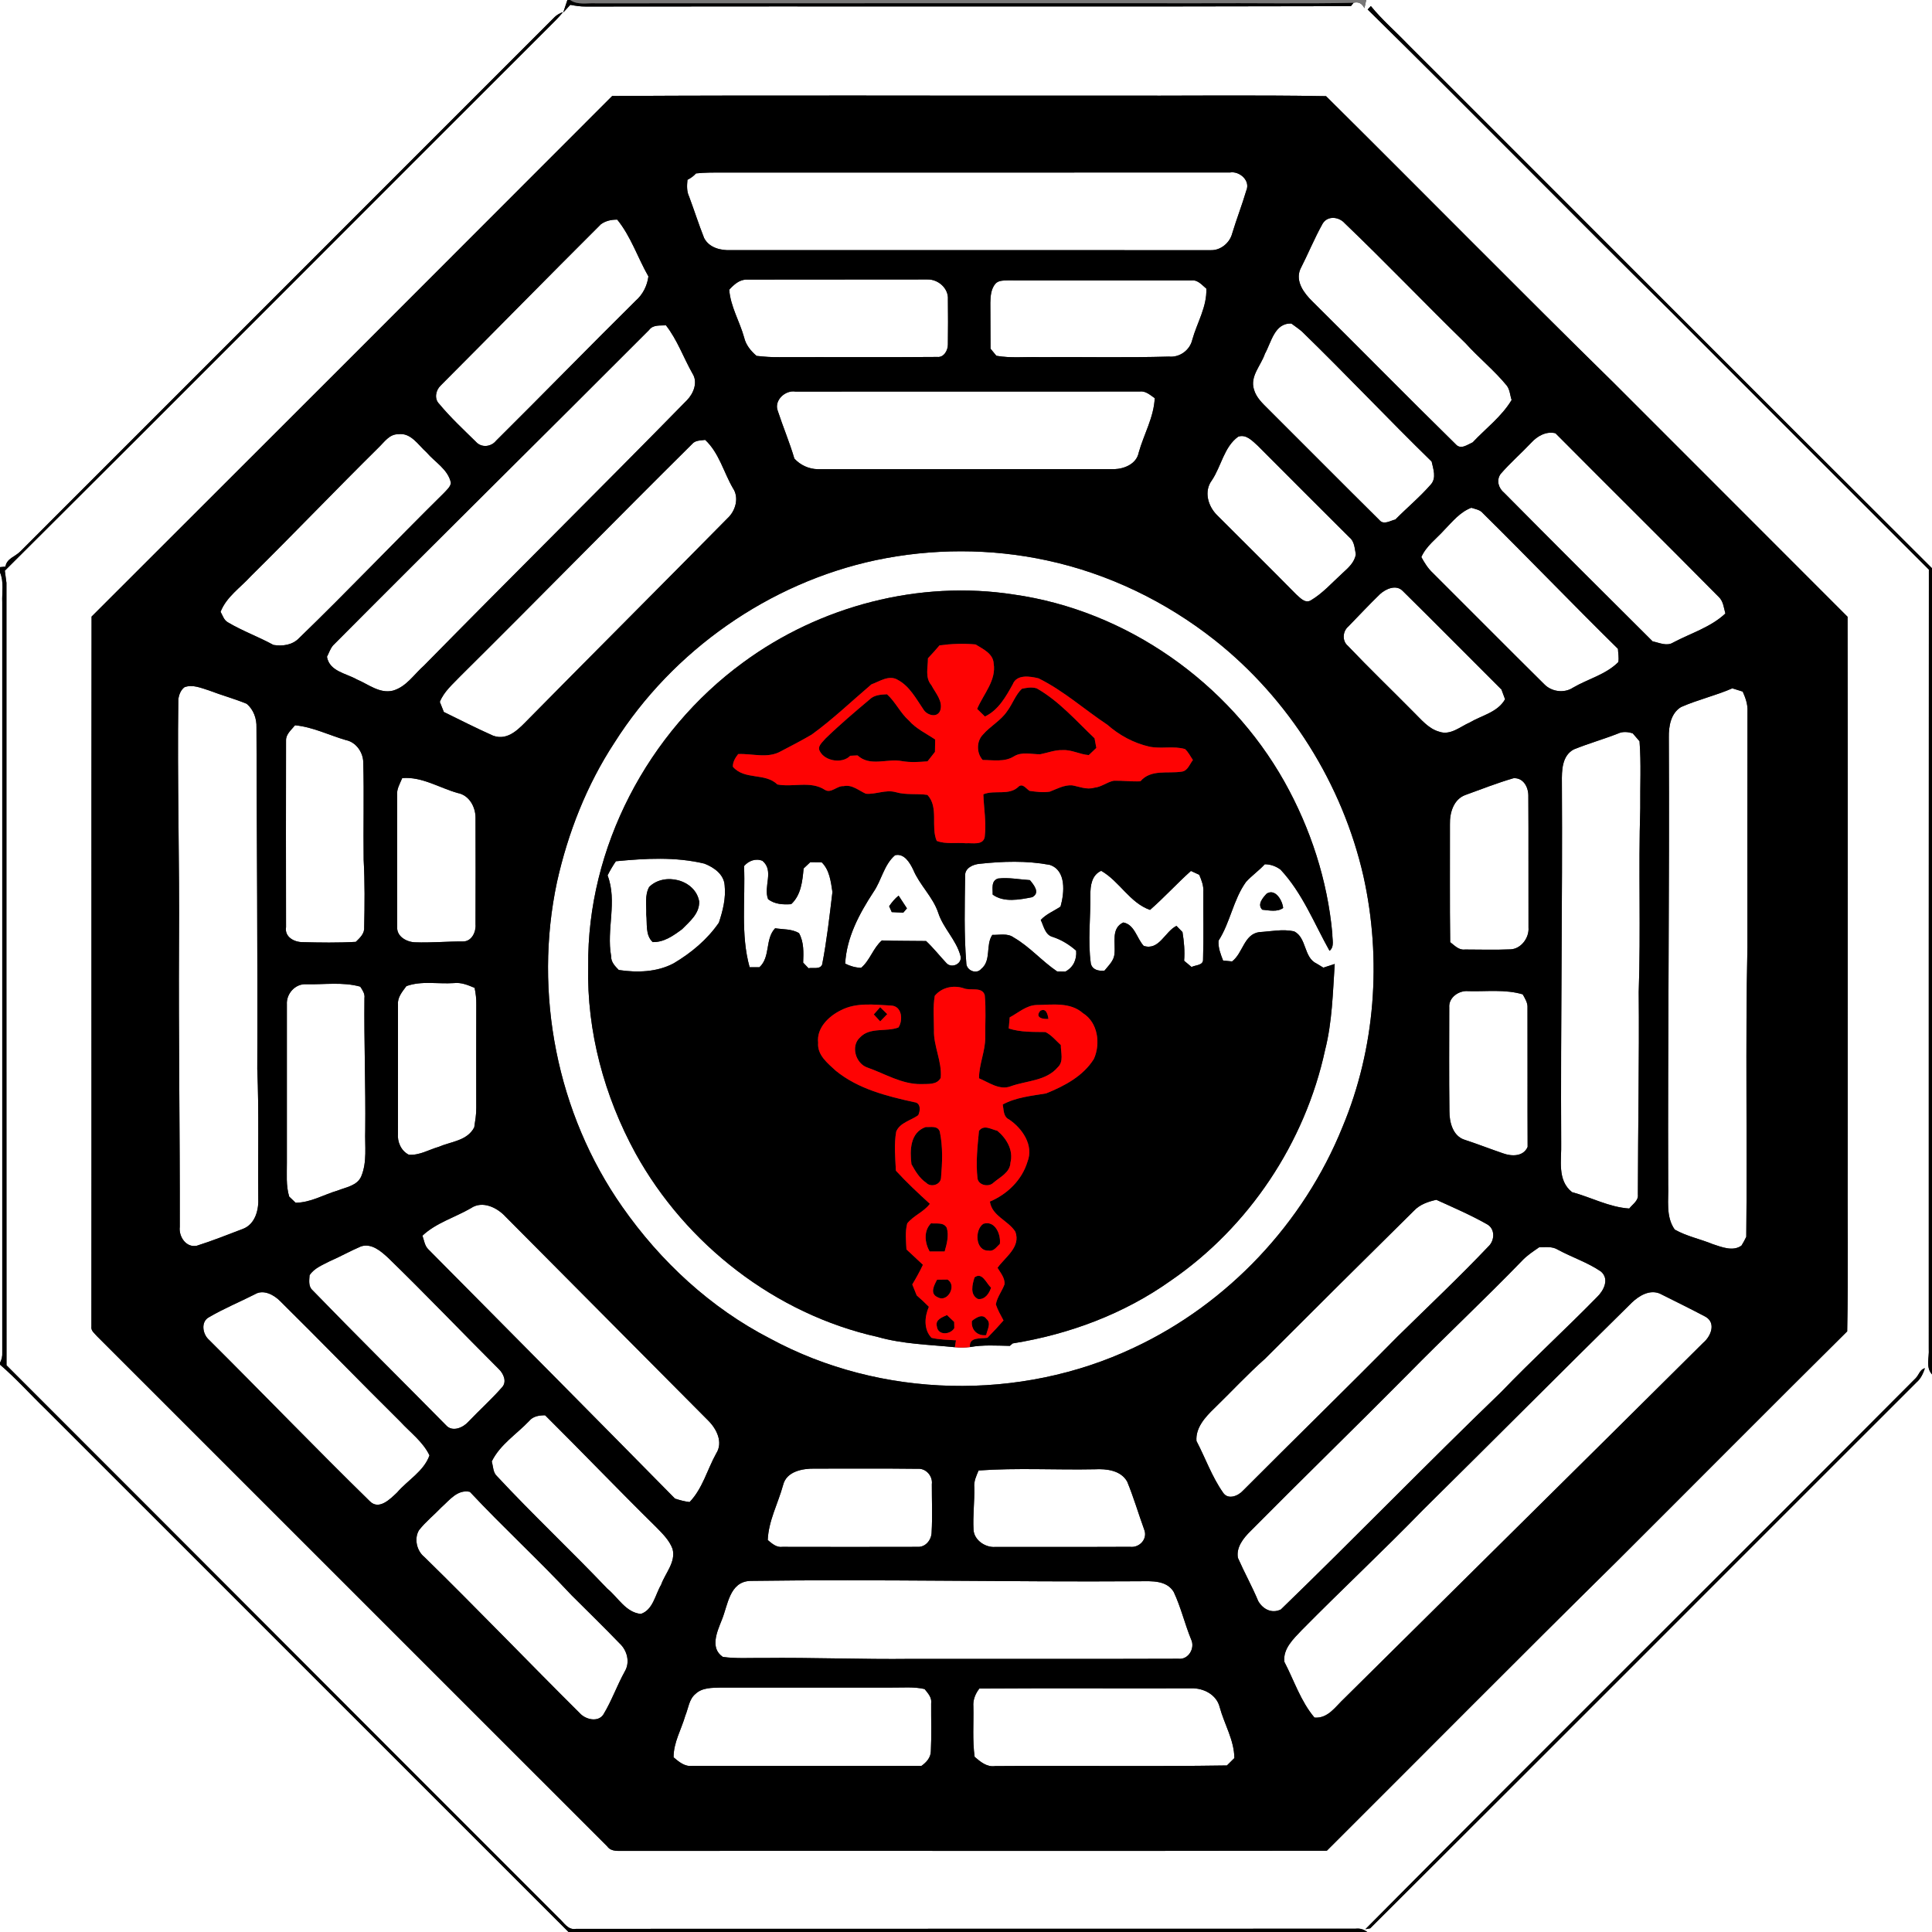 <?xml version="1.0" encoding="UTF-8" ?>
<!DOCTYPE svg PUBLIC "-//W3C//DTD SVG 1.1//EN" "http://www.w3.org/Graphics/SVG/1.1/DTD/svg11.dtd">
<svg width="600pt" height="600pt" viewBox="0 0 600 600" version="1.1" xmlns="http://www.w3.org/2000/svg">
<rect x="0" y="0" width="600" height="600" fill="#333333" stroke="none"/>
<g id="#ffffffff">
<path fill="#ffffff" opacity="1.00" d=" M 0.00 0.00 L 176.21 0.00 C 175.78 1.29 175.35 2.58 174.92 3.88 C 175.47 3.28 176.57 2.09 177.11 1.50 C 178.71 1.80 180.33 2.05 181.97 2.03 C 261.15 1.91 340.35 2.13 419.53 1.91 L 420.38 0.86 C 421.85 0.47 422.97 1.02 423.74 2.54 C 423.88 1.90 424.16 0.63 424.29 0.00 L 600.00 0.00 L 600.00 176.47 C 545.65 122.32 491.50 67.96 437.21 13.74 C 433.41 9.76 429.20 6.16 425.73 1.88 C 425.39 2.23 425.06 2.59 424.74 2.95 C 456.40 34.06 487.47 65.77 519.07 96.94 C 545.70 123.61 572.36 150.26 599.03 176.90 C 598.97 257.60 599.01 338.29 599.00 418.98 C 599.18 421.63 597.99 424.61 600.00 426.83 L 600.00 600.00 L 424.61 600.00 C 423.55 599.17 422.36 598.82 421.02 598.97 C 340.32 599.04 259.62 598.96 178.91 599.02 C 176.38 599.52 175.08 596.97 173.45 595.56 C 116.25 538.43 59.21 481.14 2.02 424.00 C 1.97 343.00 2.01 262.01 2.00 181.01 C 1.88 180.07 1.62 178.18 1.50 177.24 C 57.94 121.08 114.10 64.63 170.48 8.40 C 171.99 6.91 173.51 5.41 174.85 3.76 C 173.88 4.07 173.03 4.58 172.28 5.26 C 116.96 60.60 61.61 115.92 6.30 171.27 C 4.72 172.87 2.09 173.43 1.69 175.97 C 1.27 176.01 0.42 176.09 0.00 176.13 L 0.00 0.00 M 28.44 191.49 C 28.35 264.99 28.45 338.49 28.39 411.99 C 28.20 413.29 29.37 414.08 30.11 414.96 C 82.96 467.77 135.78 520.61 188.61 573.44 C 189.88 575.19 192.17 574.74 194.03 574.82 C 266.70 574.75 339.38 574.89 412.06 574.76 C 442.07 544.84 471.88 514.72 502.06 484.98 C 525.94 461.16 549.70 437.21 573.66 413.47 C 574.05 394.97 573.72 376.46 573.83 357.96 C 573.80 302.49 573.90 247.02 573.78 191.55 C 549.61 167.32 525.38 143.16 501.20 118.93 C 471.18 89.47 441.68 59.47 411.81 29.86 C 388.91 29.45 365.94 29.80 343.02 29.69 C 292.05 29.77 241.08 29.52 190.12 29.81 C 136.27 83.74 82.38 137.64 28.44 191.49 M 594.97 427.97 C 538.07 485.11 480.81 541.91 424.02 599.14 L 425.53 598.86 C 482.18 542.42 538.63 485.78 595.22 429.27 C 596.55 428.13 597.25 426.53 597.81 424.91 C 596.25 425.27 595.95 426.96 594.97 427.97 Z" />
<path fill="#ffffff" opacity="1.00" d=" M 216.16 53.85 C 218.77 53.57 221.41 53.58 224.04 53.59 C 276.68 53.57 329.32 53.60 381.97 53.57 C 384.91 53.05 388.39 56.06 387.06 59.15 C 385.73 63.65 384.02 68.03 382.66 72.52 C 381.92 75.41 379.08 77.79 376.06 77.69 C 326.38 77.68 276.69 77.69 227.01 77.68 C 223.85 77.83 220.23 76.96 218.67 73.92 C 216.99 69.68 215.61 65.34 214.02 61.07 C 213.22 59.42 213.33 57.60 213.50 55.84 C 214.51 55.34 215.40 54.68 216.16 53.85 Z" />
<path fill="#ffffff" opacity="1.00" d=" M 410.76 69.45 C 412.29 66.90 415.81 67.29 417.60 69.32 C 430.34 81.52 442.52 94.29 455.15 106.60 C 459.25 111.15 464.07 115.02 467.96 119.77 C 468.91 121.04 468.95 122.74 469.45 124.21 C 466.37 129.37 461.43 133.04 457.36 137.37 C 455.67 138.12 453.63 139.77 452.05 137.93 C 437.10 123.26 422.41 108.30 407.52 93.55 C 404.96 91.03 402.25 87.42 403.80 83.64 C 406.20 78.95 408.19 74.05 410.76 69.45 Z" />
<path fill="#ffffff" opacity="1.00" d=" M 186.61 69.65 C 188.08 68.57 189.89 68.18 191.69 68.21 C 195.94 73.44 198.05 80.03 201.37 85.85 C 200.98 88.78 199.64 91.45 197.41 93.40 C 182.87 107.79 168.60 122.45 154.07 136.86 C 152.51 138.81 149.50 139.13 147.79 137.19 C 143.90 133.37 139.88 129.63 136.40 125.43 C 134.80 123.85 135.31 121.23 136.81 119.77 C 153.45 103.10 169.93 86.27 186.61 69.65 Z" />
<path fill="#ffffff" opacity="1.00" d=" M 226.47 89.97 C 227.92 88.39 229.67 86.76 231.98 86.83 C 250.65 86.77 269.33 86.85 288.01 86.79 C 291.31 86.68 294.61 89.52 294.38 92.97 C 294.42 97.65 294.45 102.34 294.37 107.03 C 294.38 108.79 293.14 111.06 291.09 110.85 C 274.72 110.99 258.35 110.86 241.97 110.92 C 239.62 110.96 237.28 110.78 234.95 110.52 C 233.16 108.98 231.63 107.13 231.09 104.77 C 229.70 99.79 226.86 95.19 226.47 89.97 Z" />
<path fill="#ffffff" opacity="1.00" d=" M 309.13 88.12 C 310.10 87.03 311.65 87.14 312.97 87.08 C 332.01 87.10 351.04 87.09 370.08 87.09 C 372.03 86.87 373.29 88.54 374.64 89.64 C 374.86 95.30 371.74 100.23 370.27 105.52 C 369.52 108.76 366.35 111.07 363.03 110.74 C 349.68 111.12 336.32 110.81 322.97 110.91 C 318.46 110.76 313.90 111.29 309.43 110.49 C 308.83 109.75 308.23 109.02 307.62 108.29 C 307.59 103.52 307.59 98.75 307.56 93.98 C 307.61 91.96 307.76 89.73 309.13 88.12 Z" />
<path fill="#ffffff" opacity="1.00" d=" M 201.57 102.49 C 202.80 100.79 204.98 101.15 206.82 101.04 C 210.34 105.55 212.24 111.01 215.03 115.96 C 216.82 118.68 215.39 122.21 213.31 124.32 C 186.26 151.93 158.78 179.11 131.69 206.68 C 128.58 209.41 126.20 213.31 122.00 214.49 C 117.88 215.48 114.38 212.49 110.80 210.99 C 107.44 209.08 102.33 208.51 101.54 203.97 C 102.16 202.79 102.56 201.46 103.44 200.43 C 136.02 167.66 168.93 135.21 201.57 102.49 Z" />
<path fill="#ffffff" opacity="1.00" d=" M 392.83 109.87 C 394.82 106.31 395.83 100.22 401.06 100.49 C 402.14 101.29 403.26 102.05 404.30 102.93 C 417.95 116.19 430.99 130.06 444.61 143.34 C 445.11 145.64 446.16 148.41 444.38 150.44 C 440.98 154.34 436.98 157.66 433.34 161.34 C 431.72 161.70 429.70 163.16 428.35 161.47 C 416.82 150.06 405.40 138.53 393.91 127.08 C 392.12 125.29 390.11 123.46 389.42 120.92 C 388.15 116.82 391.61 113.52 392.83 109.87 Z" />
<path fill="#ffffff" opacity="1.00" d=" M 241.52 127.52 C 240.34 124.34 243.90 121.04 247.07 121.62 C 282.70 121.56 318.34 121.65 353.98 121.58 C 355.81 121.36 357.21 122.69 358.61 123.65 C 358.34 129.62 355.21 134.90 353.63 140.57 C 352.96 144.03 349.26 145.59 346.08 145.70 C 315.39 145.71 284.68 145.69 253.99 145.71 C 251.22 145.67 248.57 144.46 246.70 142.42 C 245.22 137.37 243.15 132.52 241.52 127.52 Z" />
<path fill="#ffffff" opacity="1.00" d=" M 123.68 134.85 C 127.62 134.28 129.89 138.22 132.46 140.48 C 135.07 143.55 139.18 145.77 140.04 149.99 C 139.82 151.29 138.72 152.15 137.90 153.07 C 122.80 167.97 108.19 183.36 92.95 198.11 C 90.86 200.33 87.80 200.75 84.91 200.29 C 80.27 197.74 75.25 195.95 70.70 193.23 C 69.51 192.52 69.14 191.11 68.50 190.00 C 70.33 185.34 74.66 182.51 77.91 178.93 C 91.26 165.74 104.23 152.18 117.58 138.98 C 119.36 137.28 120.91 134.81 123.68 134.85 Z" />
<path fill="#ffffff" opacity="1.00" d=" M 384.54 135.61 C 387.00 134.76 388.95 136.94 390.60 138.42 C 400.08 147.93 409.57 157.43 419.09 166.91 C 420.67 168.16 420.69 170.30 421.06 172.12 C 420.70 174.61 418.76 176.32 417.01 177.92 C 413.74 180.88 410.79 184.29 406.95 186.53 C 405.15 187.40 403.71 185.58 402.50 184.55 C 394.39 176.31 386.15 168.18 377.97 159.99 C 375.14 157.19 373.80 152.56 376.37 149.15 C 379.28 144.79 380.15 138.76 384.54 135.61 Z" />
<path fill="#ffffff" opacity="1.00" d=" M 475.55 137.48 C 477.42 135.43 480.19 133.84 483.06 134.55 C 499.91 151.52 516.92 168.32 533.73 185.34 C 535.19 186.66 535.34 188.73 535.83 190.53 C 531.27 194.81 525.10 196.64 519.66 199.52 C 517.64 200.80 515.32 199.60 513.24 199.18 C 497.84 183.85 482.44 168.51 467.15 153.06 C 465.38 151.62 464.64 149.21 466.00 147.23 C 468.97 143.79 472.43 140.79 475.55 137.48 Z" />
<path fill="#ffffff" opacity="1.00" d=" M 214.92 137.92 C 215.91 136.69 217.58 136.82 219.00 136.61 C 223.31 140.63 224.72 146.61 227.60 151.58 C 229.62 154.54 228.44 158.65 225.95 160.94 C 205.47 181.71 184.83 202.32 164.35 223.09 C 161.39 226.07 157.92 230.19 153.16 228.48 C 147.98 226.18 142.92 223.60 137.84 221.11 C 137.42 220.06 137.01 219.02 136.59 217.98 C 137.90 214.72 140.64 212.45 143.00 209.96 C 167.10 186.08 190.82 161.81 214.92 137.92 Z" />
<path fill="#ffffff" opacity="1.00" d=" M 448.57 164.55 C 451.09 161.96 453.44 159.01 456.93 157.69 C 458.17 158.11 459.63 158.28 460.52 159.38 C 474.62 173.30 488.34 187.60 502.47 201.50 C 502.52 202.87 502.83 204.26 502.58 205.62 C 498.71 209.51 493.15 210.84 488.51 213.56 C 485.78 215.37 481.84 214.84 479.59 212.50 C 468.01 201.04 456.55 189.47 445.01 177.97 C 443.49 176.57 442.39 174.80 441.41 173.00 C 442.94 169.53 446.11 167.30 448.57 164.55 Z" />
<path fill="#ffffff" opacity="1.00" d=" M 271.97 173.97 C 289.40 170.29 307.67 170.27 325.08 174.03 C 344.11 178.11 362.02 186.77 377.27 198.81 C 400.35 217.09 416.89 243.44 423.43 272.13 C 429.17 297.96 427.14 325.58 416.91 350.03 C 404.86 379.86 381.30 404.89 352.14 418.54 C 316.82 435.25 273.60 434.34 239.19 415.72 C 220.74 406.23 205.11 391.75 193.26 374.79 C 172.97 345.87 165.63 308.44 172.98 273.92 C 176.39 258.63 182.20 243.80 190.81 230.66 C 208.95 202.02 238.79 181.06 271.97 173.97 M 230.78 205.74 C 201.19 227.36 182.31 263.26 182.67 300.06 C 182.20 320.29 187.68 340.47 197.36 358.16 C 213.03 386.51 240.86 408.12 272.58 415.20 C 280.38 417.42 288.52 417.59 296.54 418.39 C 298.10 418.56 299.67 418.54 301.23 418.35 C 305.32 417.60 309.48 417.90 313.61 417.97 L 314.50 417.21 C 332.01 414.40 349.08 408.04 363.58 397.72 C 387.87 381.06 405.31 354.85 411.52 326.07 C 413.74 317.33 413.91 308.30 414.51 299.37 C 413.63 299.66 411.86 300.22 410.98 300.51 C 410.47 300.20 409.44 299.58 408.93 299.27 C 404.80 297.37 405.89 291.27 401.91 289.24 C 398.33 288.45 394.63 289.28 391.03 289.48 C 386.30 290.18 386.02 296.01 382.63 298.58 C 381.69 298.48 380.76 298.39 379.84 298.30 C 379.08 296.31 378.25 294.29 378.44 292.12 C 382.08 286.45 382.99 279.44 386.94 273.92 C 388.73 271.93 390.97 270.40 392.78 268.41 C 394.54 268.39 396.27 269.02 397.68 270.07 C 404.47 277.33 408.11 286.74 412.90 295.29 C 414.52 293.97 413.70 291.72 413.77 289.96 C 412.27 273.40 407.01 257.26 398.90 242.78 C 381.63 212.02 349.91 189.60 314.87 184.64 C 285.51 180.07 254.64 188.17 230.78 205.74 M 393.39 277.51 C 392.20 278.78 390.34 280.89 392.01 282.52 C 394.12 282.72 396.63 283.32 398.49 281.99 C 398.30 279.75 396.13 275.84 393.39 277.51 Z" />
<path fill="#ffffff" opacity="1.00" d=" M 0.00 177.77 C 1.28 180.70 0.57 183.96 0.70 187.05 C 0.69 264.70 0.68 342.36 0.70 420.01 C 0.77 421.15 0.54 422.22 0.00 423.22 L 0.00 177.77 Z" />
<path fill="#ffffff" opacity="1.00" d=" M 428.57 184.51 C 430.38 182.86 433.59 181.43 435.62 183.52 C 445.92 193.66 456.06 203.96 466.30 214.15 C 466.66 215.15 467.03 216.16 467.41 217.16 C 465.10 221.23 460.22 222.14 456.47 224.36 C 453.46 225.67 450.44 228.48 446.94 227.23 C 443.56 226.28 441.31 223.37 438.90 221.03 C 432.13 214.18 425.19 207.51 418.56 200.54 C 416.77 199.04 416.97 196.08 418.68 194.62 C 421.97 191.24 425.19 187.79 428.57 184.51 Z" />
<path fill="#ffffff" opacity="1.00" d=" M 57.29 213.42 C 59.79 212.45 62.50 213.68 64.91 214.42 C 68.77 215.91 72.79 216.99 76.62 218.57 C 78.75 220.38 79.75 223.18 79.65 225.94 C 79.74 261.29 80.04 296.63 79.90 331.98 C 80.45 345.32 80.08 358.67 80.21 372.01 C 80.40 375.69 79.29 380.13 75.50 381.62 C 70.74 383.42 65.99 385.34 61.13 386.87 C 57.79 387.58 55.45 383.99 55.83 381.01 C 55.89 351.66 55.43 322.33 55.59 292.98 C 55.79 267.67 55.02 242.38 55.38 217.07 C 55.60 215.73 56.16 214.25 57.29 213.42 Z" />
<path fill="#ffffff" opacity="1.00" d=" M 522.04 219.59 C 527.22 217.30 532.79 216.04 537.98 213.77 C 539.06 214.11 540.13 214.44 541.22 214.78 C 542.08 216.72 542.82 218.76 542.70 220.92 C 542.65 245.29 542.68 269.65 542.68 294.02 C 542.03 324.03 542.65 354.08 542.32 384.10 C 541.88 385.03 541.39 385.94 540.84 386.82 C 538.21 388.74 534.71 387.30 531.94 386.39 C 528.03 384.78 523.79 383.95 520.10 381.85 C 517.23 377.78 518.25 372.62 518.07 367.97 C 517.91 321.64 518.50 275.33 518.27 229.00 C 518.21 225.57 518.87 221.54 522.04 219.59 Z" />
<path fill="#ffffff" opacity="1.00" d=" M 88.83 229.97 C 88.77 227.99 90.51 226.65 91.63 225.24 C 97.16 225.77 102.14 228.31 107.41 229.84 C 110.62 230.48 112.84 233.73 112.82 236.92 C 113.09 246.95 112.80 256.99 112.94 267.03 C 113.32 274.01 113.25 281.03 113.10 288.02 C 113.23 289.97 111.76 291.26 110.51 292.50 C 104.98 292.82 99.42 292.73 93.89 292.59 C 91.30 292.56 88.34 290.96 88.83 287.94 C 88.80 268.62 88.79 249.29 88.83 229.97 Z" />
<path fill="#ffffff" opacity="1.00" d=" M 502.48 227.81 C 503.94 227.12 505.56 227.26 507.07 227.76 C 507.75 228.58 508.45 229.39 509.17 230.20 C 509.71 237.12 509.32 244.08 509.40 251.03 C 508.81 270.04 509.58 289.07 508.92 308.07 C 509.11 329.04 508.69 349.99 508.66 370.95 C 508.90 372.90 507.01 373.97 505.98 375.32 C 499.74 374.91 494.16 371.84 488.21 370.23 C 483.50 366.53 485.00 360.18 484.84 355.01 C 484.64 317.66 485.28 280.33 485.06 242.98 C 485.02 239.33 485.04 234.73 488.74 232.74 C 493.25 230.91 497.95 229.59 502.48 227.81 Z" />
<path fill="#ffffff" opacity="1.00" d=" M 124.91 241.65 C 131.02 241.12 136.43 244.68 142.15 246.28 C 145.71 246.95 147.71 250.61 147.68 254.02 C 147.72 265.02 147.71 276.03 147.68 287.04 C 147.88 289.40 146.50 292.39 143.81 292.38 C 138.84 292.35 133.86 292.83 128.89 292.64 C 126.32 292.57 123.18 290.85 123.35 287.94 C 123.30 274.27 123.34 260.60 123.33 246.92 C 123.16 245.01 124.22 243.35 124.91 241.65 Z" />
<path fill="#ffffff" opacity="1.00" d=" M 455.09 246.89 C 460.04 245.09 464.96 243.16 470.00 241.69 C 473.04 241.44 474.62 244.38 474.64 247.03 C 474.73 260.70 474.64 274.37 474.69 288.05 C 474.95 291.22 472.39 294.70 469.10 294.83 C 464.39 295.03 459.67 294.89 454.96 294.88 C 453.04 295.14 451.74 293.63 450.37 292.60 C 450.20 280.39 450.33 268.18 450.29 255.97 C 450.20 252.41 451.42 248.22 455.09 246.89 Z" />
<path fill="#ffffff" opacity="1.00" d=" M 271.25 277.05 C 273.78 273.41 274.50 268.58 277.96 265.60 C 280.80 264.92 282.56 267.92 283.60 270.08 C 285.60 274.88 289.68 278.48 291.36 283.43 C 292.92 288.29 296.98 291.88 298.28 296.84 C 298.96 299.29 295.59 300.86 293.96 299.14 C 291.82 296.86 289.88 294.38 287.60 292.24 C 283.02 292.16 278.44 292.24 273.87 292.06 C 271.13 294.45 270.21 298.21 267.43 300.57 C 265.68 300.51 264.03 300.04 262.48 299.26 C 262.91 291.11 266.88 283.74 271.25 277.05 M 276.13 281.44 C 276.33 281.90 276.74 282.81 276.94 283.26 C 278.13 283.32 279.32 283.37 280.51 283.44 C 280.80 283.11 281.38 282.43 281.66 282.10 C 280.80 280.78 279.93 279.47 279.07 278.15 C 277.90 279.07 276.97 280.22 276.13 281.44 Z" />
<path fill="#ffffff" opacity="1.00" d=" M 191.27 267.47 C 200.40 266.59 209.76 266.04 218.77 268.21 C 221.70 269.35 224.86 271.54 225.05 275.00 C 225.47 278.92 224.48 282.84 223.26 286.53 C 219.66 291.78 214.66 295.94 209.21 299.17 C 204.01 301.93 197.87 302.10 192.16 301.24 C 191.00 300.04 189.72 298.77 189.80 296.96 C 188.26 288.64 191.79 279.95 188.69 271.86 C 189.45 270.34 190.31 268.87 191.27 267.47 M 201.61 275.45 C 200.17 278.01 200.80 281.16 200.70 283.99 C 201.05 286.86 200.34 290.37 202.70 292.57 C 206.21 292.67 209.13 290.57 211.82 288.58 C 214.21 286.15 217.31 283.68 217.13 279.91 C 215.92 273.15 206.28 270.78 201.61 275.45 Z" />
<path fill="#ffffff" opacity="1.00" d=" M 231.07 268.97 C 232.47 267.33 234.70 266.47 236.79 267.34 C 240.50 270.44 237.00 275.35 238.54 279.26 C 240.61 280.85 243.20 280.97 245.71 280.80 C 248.80 277.95 249.20 273.64 249.57 269.71 C 250.26 269.05 250.96 268.40 251.65 267.75 C 252.82 267.76 253.99 267.78 255.17 267.79 C 257.63 270.15 258.03 273.82 258.52 277.02 C 257.62 284.54 256.77 292.09 255.33 299.53 C 254.67 301.18 252.44 300.40 251.09 300.69 C 250.54 300.10 249.98 299.52 249.43 298.95 C 249.55 295.88 249.70 292.59 248.15 289.81 C 245.95 288.45 243.19 288.67 240.72 288.28 C 237.52 291.64 239.35 297.18 235.85 300.38 C 235.09 300.38 233.56 300.38 232.80 300.38 C 229.96 290.20 231.52 279.41 231.07 268.97 Z" />
<path fill="#ffffff" opacity="1.00" d=" M 304.24 268.26 C 311.45 267.48 318.84 267.25 325.99 268.59 C 331.23 270.29 330.56 277.30 329.36 281.55 C 327.30 282.93 324.93 283.85 323.21 285.70 C 324.14 287.58 324.55 290.34 326.92 290.97 C 329.63 291.85 332.08 293.36 334.21 295.24 C 334.45 298.01 333.32 300.43 330.85 301.74 C 330.22 301.73 328.95 301.71 328.32 301.70 C 323.57 298.50 319.81 294.02 314.84 291.16 C 312.89 289.72 310.41 290.42 308.18 290.33 C 306.01 293.49 307.96 298.30 304.73 300.90 C 303.23 302.70 300.07 301.38 300.09 299.05 C 299.36 290.08 299.61 281.04 299.73 272.02 C 299.58 269.58 302.19 268.43 304.24 268.26 M 308.28 277.82 C 311.74 280.37 316.67 279.40 320.59 278.62 C 323.12 277.26 321.06 274.80 319.84 273.33 C 316.55 273.13 313.25 272.44 309.96 272.83 C 307.69 273.54 308.35 276.03 308.28 277.82 Z" />
<path fill="#ffffff" opacity="1.00" d=" M 338.63 277.90 C 338.60 275.05 339.05 271.76 341.98 270.44 C 347.68 273.69 350.85 280.38 357.15 282.58 C 361.56 278.73 365.50 274.38 369.85 270.48 C 370.50 270.77 371.78 271.37 372.43 271.67 C 373.16 273.35 373.83 275.11 373.71 276.99 C 373.65 283.95 373.85 290.93 373.62 297.90 C 373.75 299.87 371.29 299.65 370.05 300.31 C 369.48 299.83 368.32 298.86 367.74 298.37 C 367.99 295.38 367.71 292.40 367.23 289.46 C 366.60 288.81 365.98 288.18 365.36 287.54 C 361.72 289.35 360.00 295.29 355.19 293.75 C 353.03 291.42 352.38 287.13 348.85 286.48 C 344.98 288.28 346.48 292.81 346.11 296.14 C 346.00 298.33 344.28 299.83 343.01 301.43 C 341.24 301.64 339.19 301.21 338.76 299.19 C 337.80 292.12 338.71 284.99 338.63 277.90 Z" />
<path fill="#ffffff" opacity="1.00" d=" M 126.21 306.25 C 130.92 304.53 136.03 305.64 140.93 305.31 C 143.22 305.03 145.33 305.92 147.39 306.79 C 147.75 308.49 147.96 310.23 147.92 311.98 C 147.88 322.66 147.90 333.34 147.91 344.02 C 147.94 346.06 147.58 348.08 147.28 350.10 C 145.12 354.30 140.09 354.50 136.22 356.17 C 133.16 357.06 130.23 358.87 126.96 358.61 C 124.53 357.39 123.35 354.61 123.59 351.98 C 123.60 338.66 123.58 325.34 123.60 312.01 C 123.38 309.73 124.96 307.95 126.21 306.25 Z" />
<path fill="#ffffff" opacity="1.00" d=" M 89.09 311.93 C 88.88 308.65 91.65 305.49 95.03 305.66 C 100.64 305.81 106.40 304.88 111.88 306.41 C 112.58 307.49 113.39 308.62 113.18 310.01 C 113.04 323.68 113.58 337.35 113.43 351.03 C 113.26 355.80 114.08 360.81 112.18 365.35 C 110.92 368.23 107.48 368.69 104.87 369.73 C 100.52 371.01 96.44 373.50 91.80 373.52 C 91.30 373.04 90.31 372.09 89.81 371.61 C 88.77 368.17 89.12 364.56 89.09 361.03 C 89.09 344.66 89.08 328.29 89.09 311.93 Z" />
<path fill="#ffffff" opacity="1.00" d=" M 450.08 312.88 C 449.83 309.76 453.11 307.51 456.01 307.81 C 461.64 307.97 467.40 307.18 472.89 308.80 C 473.61 310.10 474.49 311.43 474.38 313.00 C 474.43 327.39 474.35 341.78 474.42 356.17 C 473.12 359.24 469.44 359.16 466.75 358.17 C 462.78 356.82 458.87 355.28 454.89 353.98 C 451.17 352.84 450.10 348.46 450.13 345.03 C 449.99 334.31 450.08 323.59 450.08 312.88 Z" />
<path fill="#ffffff" opacity="1.00" d=" M 439.09 376.03 C 440.93 374.05 443.50 373.18 446.07 372.61 C 451.35 375.01 456.72 377.32 461.77 380.18 C 464.40 381.59 464.24 385.26 462.21 387.12 C 453.11 396.71 443.48 405.77 434.06 415.04 C 418.19 431.12 402.00 446.89 386.05 462.90 C 384.52 464.62 381.30 465.90 379.80 463.49 C 376.35 458.58 374.35 452.80 371.57 447.50 C 371.27 443.36 374.33 440.06 377.10 437.38 C 382.39 432.25 387.40 426.82 392.92 421.92 C 408.26 406.57 423.65 391.27 439.09 376.03 Z" />
<path fill="#ffffff" opacity="1.00" d=" M 146.23 375.22 C 149.84 372.74 154.44 375.03 157.06 377.91 C 178.03 399.01 199.01 420.09 219.97 441.20 C 222.57 443.78 224.65 447.95 222.41 451.40 C 219.64 456.41 218.20 462.27 214.16 466.48 C 212.60 466.29 211.09 465.89 209.62 465.40 C 184.16 439.55 158.62 413.80 133.07 388.04 C 131.87 386.92 131.72 385.20 131.19 383.75 C 135.46 379.74 141.25 378.11 146.23 375.22 Z" />
<path fill="#ffffff" opacity="1.00" d=" M 112.09 387.09 C 115.37 385.99 118.32 388.58 120.56 390.65 C 132.20 401.95 143.39 413.70 154.88 425.15 C 156.36 426.55 157.53 429.12 155.89 430.86 C 152.63 434.58 148.92 437.89 145.50 441.49 C 143.83 443.39 140.44 444.87 138.47 442.57 C 124.68 428.58 110.70 414.76 97.03 400.66 C 95.72 399.46 96.04 397.60 96.14 396.04 C 97.56 393.83 100.17 392.86 102.39 391.69 C 105.67 390.27 108.79 388.49 112.09 387.09 Z" />
<path fill="#ffffff" opacity="1.00" d=" M 472.62 391.60 C 474.18 389.91 476.13 388.65 478.01 387.35 C 479.94 387.34 482.04 387.01 483.78 388.09 C 488.18 390.48 493.04 392.04 497.18 394.88 C 499.90 397.21 498.07 400.80 495.96 402.82 C 486.21 412.79 475.90 422.20 466.24 432.26 C 443.16 454.50 420.81 477.54 397.79 499.83 C 394.97 501.21 392.21 499.76 390.76 497.24 C 388.85 492.67 386.44 488.34 384.45 483.82 C 383.84 480.51 386.20 477.60 388.43 475.43 C 404.50 459.21 420.89 443.29 436.96 427.07 C 448.70 415.10 460.96 403.66 472.62 391.60 Z" />
<path fill="#ffffff" opacity="1.00" d=" M 506.79 404.53 C 509.04 402.39 512.29 400.41 515.46 401.73 C 520.22 404.11 525.00 406.46 529.71 408.95 C 533.01 410.90 531.32 415.02 528.98 416.98 C 491.88 453.86 454.64 490.60 417.49 527.44 C 414.77 529.94 412.46 533.76 408.22 533.41 C 403.94 528.35 401.89 521.89 398.87 516.09 C 398.40 512.02 401.69 508.97 404.24 506.28 C 416.66 493.69 429.58 481.62 441.91 468.93 C 463.59 447.52 485.07 425.91 506.79 404.53 Z" />
<path fill="#ffffff" opacity="1.00" d=" M 79.16 401.95 C 81.78 400.35 85.04 402.09 86.98 404.05 C 99.54 416.44 111.80 429.13 124.35 441.54 C 127.46 444.92 131.35 447.74 133.38 451.98 C 131.62 456.94 126.64 459.64 123.34 463.49 C 121.19 465.53 117.69 469.13 114.83 466.20 C 97.97 449.71 81.61 432.71 64.89 416.08 C 62.90 414.33 62.25 410.41 64.98 409.03 C 69.54 406.36 74.45 404.34 79.16 401.95 Z" />
<path fill="#ffffff" opacity="1.00" d=" M 0.00 423.80 C 5.05 428.14 9.50 433.14 14.29 437.77 C 68.38 491.85 122.47 545.92 176.56 600.00 L 0.00 600.00 L 0.00 423.80 Z" />
<path fill="#ffffff" opacity="1.00" d=" M 164.34 441.30 C 165.56 439.79 167.48 439.54 169.29 439.53 C 180.86 451.02 192.13 462.80 203.76 474.24 C 205.73 476.26 207.88 478.33 208.87 481.04 C 209.94 485.13 206.61 488.52 205.31 492.16 C 203.47 495.25 202.83 499.94 199.02 501.22 C 194.31 500.74 191.98 496.12 188.63 493.39 C 177.39 481.58 165.49 470.42 154.38 458.48 C 153.07 457.32 153.18 455.40 152.72 453.86 C 155.29 448.62 160.41 445.42 164.34 441.30 Z" />
<path fill="#ffffff" opacity="1.00" d=" M 243.19 461.23 C 244.21 456.94 249.22 456.04 252.98 456.09 C 263.66 456.13 274.35 456.01 285.03 456.15 C 287.61 455.96 289.72 458.43 289.39 460.95 C 289.37 465.92 289.61 470.91 289.32 475.88 C 289.28 478.23 287.44 480.55 284.94 480.39 C 270.96 480.42 256.98 480.43 243.01 480.39 C 241.12 480.65 239.76 479.37 238.43 478.27 C 238.67 472.30 241.63 466.91 243.19 461.23 Z" />
<path fill="#ffffff" opacity="1.00" d=" M 303.92 456.67 C 315.91 455.82 327.98 456.54 340.01 456.30 C 343.64 456.11 348.07 456.61 350.05 460.12 C 352.07 465.00 353.55 470.11 355.36 475.08 C 356.47 477.96 353.86 480.74 350.94 480.38 C 336.97 480.45 322.98 480.38 309.01 480.42 C 305.96 480.63 302.50 478.28 302.34 475.07 C 302.10 470.70 302.67 466.33 302.58 461.96 C 302.38 460.07 303.19 458.35 303.92 456.67 Z" />
<path fill="#ffffff" opacity="1.00" d=" M 137.09 468.11 C 139.62 465.87 142.06 462.48 145.92 463.30 C 156.17 474.26 167.25 484.42 177.48 495.39 C 182.48 500.38 187.55 505.31 192.45 510.40 C 194.77 512.54 195.72 516.22 194.06 519.03 C 191.62 523.42 189.97 528.20 187.36 532.49 C 185.68 534.97 181.80 534.00 180.06 532.04 C 163.87 515.95 148.08 499.48 131.76 483.51 C 129.41 481.63 128.54 477.80 130.14 475.19 C 132.19 472.58 134.81 470.50 137.09 468.11 Z" />
<path fill="#ffffff" opacity="1.00" d=" M 224.14 503.14 C 226.08 498.49 226.49 491.24 232.99 490.96 C 273.30 490.39 313.62 491.35 353.94 491.07 C 357.66 491.04 362.30 490.72 364.51 494.40 C 366.74 499.13 367.93 504.29 369.91 509.13 C 371.22 511.81 369.11 515.49 365.98 515.14 C 338.33 515.24 310.67 515.15 283.02 515.18 C 267.68 515.37 252.36 514.72 237.02 514.90 C 232.85 514.84 228.65 515.15 224.49 514.57 C 220.41 511.83 222.70 506.76 224.14 503.14 Z" />
<path fill="#ffffff" opacity="1.00" d=" M 215.99 526.06 C 218.10 524.05 221.20 524.17 223.91 524.09 C 241.60 524.11 259.29 524.08 276.98 524.09 C 280.37 524.13 283.80 523.78 287.14 524.55 C 288.20 525.86 289.47 527.20 289.18 529.06 C 289.14 534.00 289.33 538.95 289.08 543.89 C 289.03 545.87 287.70 547.31 286.18 548.40 C 262.47 548.44 238.75 548.46 215.04 548.40 C 212.68 548.73 210.85 547.16 209.19 545.76 C 209.15 541.15 211.60 537.11 212.84 532.79 C 213.79 530.51 213.97 527.72 215.99 526.06 Z" />
<path fill="#ffffff" opacity="1.00" d=" M 304.16 524.39 C 326.13 524.25 348.09 524.38 370.06 524.32 C 373.81 524.23 377.82 526.30 378.78 530.16 C 380.21 535.45 383.31 540.43 383.34 545.99 C 382.56 546.74 381.79 547.51 381.03 548.28 C 357.04 548.65 333.03 548.29 309.04 548.47 C 306.48 548.85 304.47 547.14 302.68 545.60 C 301.97 540.42 302.41 535.19 302.29 529.99 C 302.12 527.92 302.91 525.99 304.16 524.39 Z" />
</g>
<g id="#000000ff">
<path fill="#000000" opacity="1.00" d=" M 176.21 0.00 L 177.07 0.00 C 179.40 1.63 182.33 0.88 184.97 1.02 C 247.63 0.98 310.29 1.01 372.94 1.00 C 388.75 0.90 404.58 1.20 420.38 0.86 L 419.53 1.91 C 340.35 2.13 261.15 1.91 181.97 2.03 C 180.33 2.05 178.71 1.80 177.11 1.50 C 176.57 2.09 175.47 3.28 174.92 3.88 C 175.35 2.58 175.78 1.29 176.21 0.00 Z" />
<path fill="#000000" opacity="1.00" d=" M 424.74 2.95 C 425.06 2.59 425.39 2.23 425.73 1.88 C 429.20 6.16 433.41 9.76 437.21 13.74 C 491.50 67.96 545.65 122.32 600.00 176.47 L 600.00 426.83 C 597.99 424.61 599.18 421.63 599.00 418.98 C 599.01 338.29 598.97 257.60 599.03 176.90 C 572.36 150.26 545.70 123.61 519.07 96.94 C 487.47 65.77 456.40 34.06 424.74 2.95 Z" />
<path fill="#000000" opacity="1.00" d=" M 172.28 5.26 C 173.03 4.58 173.88 4.07 174.85 3.76 C 173.51 5.41 171.99 6.91 170.48 8.40 C 114.10 64.63 57.94 121.08 1.50 177.24 C 1.62 178.18 1.88 180.07 2.00 181.01 C 2.01 262.01 1.97 343.00 2.02 424.00 C 59.21 481.14 116.25 538.43 173.45 595.56 C 175.08 596.97 176.38 599.52 178.91 599.02 C 259.62 598.96 340.32 599.04 421.02 598.97 C 422.36 598.82 423.55 599.17 424.61 600.00 L 176.56 600.00 C 122.47 545.92 68.38 491.85 14.29 437.77 C 9.50 433.14 5.05 428.14 0.00 423.80 L 0.00 423.22 C 0.54 422.22 0.77 421.15 0.70 420.01 C 0.68 342.36 0.69 264.70 0.70 187.05 C 0.57 183.96 1.28 180.70 0.00 177.77 L 0.00 176.13 C 0.42 176.09 1.27 176.01 1.69 175.97 C 2.09 173.43 4.72 172.87 6.30 171.27 C 61.61 115.92 116.96 60.60 172.28 5.26 Z" />
<path fill="#000000" opacity="1.00" d=" M 28.44 191.49 C 82.38 137.64 136.27 83.74 190.12 29.81 C 241.08 29.52 292.05 29.77 343.02 29.69 C 365.94 29.80 388.91 29.45 411.81 29.86 C 441.68 59.47 471.18 89.47 501.20 118.93 C 525.38 143.16 549.61 167.32 573.78 191.55 C 573.90 247.02 573.80 302.49 573.83 357.96 C 573.72 376.46 574.05 394.97 573.66 413.47 C 549.70 437.21 525.94 461.16 502.06 484.98 C 471.88 514.72 442.07 544.84 412.06 574.76 C 339.38 574.89 266.70 574.75 194.03 574.82 C 192.17 574.74 189.88 575.19 188.61 573.44 C 135.78 520.61 82.96 467.77 30.11 414.96 C 29.37 414.08 28.20 413.29 28.39 411.99 C 28.45 338.49 28.35 264.99 28.44 191.49 M 216.16 53.85 C 215.40 54.68 214.51 55.34 213.50 55.84 C 213.33 57.60 213.22 59.42 214.02 61.07 C 215.61 65.34 216.99 69.68 218.67 73.92 C 220.23 76.96 223.85 77.83 227.01 77.68 C 276.69 77.69 326.38 77.68 376.06 77.69 C 379.08 77.79 381.92 75.41 382.66 72.52 C 384.02 68.03 385.73 63.65 387.06 59.15 C 388.39 56.06 384.91 53.05 381.97 53.57 C 329.32 53.60 276.68 53.57 224.04 53.59 C 221.41 53.58 218.77 53.57 216.16 53.85 M 410.76 69.45 C 408.19 74.05 406.20 78.95 403.80 83.64 C 402.25 87.42 404.96 91.03 407.52 93.55 C 422.41 108.30 437.10 123.26 452.05 137.93 C 453.63 139.77 455.67 138.12 457.36 137.37 C 461.43 133.04 466.37 129.37 469.45 124.21 C 468.95 122.74 468.91 121.04 467.96 119.77 C 464.07 115.02 459.25 111.15 455.15 106.60 C 442.52 94.29 430.34 81.52 417.60 69.32 C 415.81 67.29 412.29 66.90 410.76 69.45 M 186.61 69.65 C 169.93 86.27 153.45 103.10 136.81 119.77 C 135.31 121.23 134.80 123.85 136.40 125.43 C 139.88 129.63 143.90 133.37 147.79 137.19 C 149.50 139.13 152.51 138.81 154.07 136.86 C 168.60 122.45 182.87 107.79 197.41 93.40 C 199.64 91.45 200.98 88.78 201.37 85.85 C 198.05 80.03 195.94 73.44 191.69 68.21 C 189.89 68.18 188.08 68.57 186.61 69.65 M 226.47 89.97 C 226.86 95.19 229.70 99.79 231.09 104.77 C 231.63 107.13 233.16 108.98 234.95 110.52 C 237.28 110.78 239.62 110.96 241.97 110.92 C 258.35 110.86 274.72 110.99 291.09 110.85 C 293.14 111.06 294.38 108.79 294.37 107.03 C 294.45 102.34 294.42 97.65 294.38 92.97 C 294.61 89.52 291.31 86.68 288.01 86.79 C 269.33 86.85 250.65 86.77 231.98 86.83 C 229.67 86.76 227.92 88.39 226.47 89.97 M 309.13 88.12 C 307.76 89.73 307.61 91.96 307.56 93.98 C 307.59 98.75 307.59 103.52 307.62 108.29 C 308.23 109.02 308.83 109.75 309.43 110.49 C 313.90 111.29 318.46 110.76 322.97 110.91 C 336.32 110.81 349.68 111.12 363.03 110.74 C 366.35 111.07 369.52 108.76 370.27 105.52 C 371.74 100.23 374.86 95.30 374.64 89.64 C 373.29 88.54 372.03 86.87 370.08 87.09 C 351.04 87.09 332.01 87.10 312.97 87.08 C 311.65 87.14 310.10 87.03 309.13 88.12 M 201.57 102.49 C 168.93 135.21 136.02 167.66 103.44 200.43 C 102.56 201.46 102.16 202.79 101.54 203.97 C 102.33 208.51 107.44 209.08 110.80 210.99 C 114.38 212.49 117.88 215.48 122.00 214.49 C 126.20 213.31 128.58 209.41 131.69 206.68 C 158.78 179.11 186.26 151.93 213.31 124.32 C 215.39 122.21 216.82 118.68 215.03 115.96 C 212.24 111.01 210.34 105.55 206.82 101.04 C 204.98 101.15 202.80 100.79 201.57 102.49 M 392.83 109.87 C 391.61 113.52 388.15 116.82 389.42 120.92 C 390.11 123.46 392.12 125.29 393.91 127.08 C 405.40 138.53 416.82 150.06 428.35 161.47 C 429.70 163.16 431.72 161.70 433.34 161.34 C 436.98 157.66 440.98 154.34 444.38 150.44 C 446.16 148.41 445.11 145.64 444.61 143.34 C 430.99 130.06 417.95 116.19 404.30 102.93 C 403.26 102.05 402.14 101.29 401.06 100.49 C 395.83 100.22 394.82 106.31 392.83 109.87 M 241.52 127.52 C 243.15 132.52 245.22 137.37 246.70 142.42 C 248.57 144.46 251.22 145.67 253.99 145.71 C 284.68 145.69 315.39 145.71 346.08 145.70 C 349.26 145.59 352.96 144.03 353.63 140.57 C 355.21 134.90 358.34 129.62 358.61 123.65 C 357.21 122.69 355.81 121.36 353.98 121.58 C 318.34 121.65 282.70 121.56 247.07 121.62 C 243.90 121.04 240.34 124.34 241.52 127.52 M 123.68 134.85 C 120.91 134.81 119.36 137.28 117.58 138.98 C 104.23 152.18 91.26 165.74 77.91 178.93 C 74.66 182.51 70.33 185.34 68.50 190.00 C 69.14 191.11 69.51 192.52 70.70 193.23 C 75.25 195.95 80.27 197.74 84.91 200.29 C 87.80 200.75 90.86 200.33 92.95 198.11 C 108.19 183.36 122.80 167.97 137.90 153.07 C 138.72 152.15 139.82 151.29 140.04 149.99 C 139.18 145.77 135.07 143.55 132.46 140.48 C 129.89 138.22 127.62 134.28 123.68 134.85 M 384.54 135.61 C 380.15 138.76 379.28 144.79 376.37 149.15 C 373.80 152.56 375.14 157.19 377.97 159.99 C 386.15 168.18 394.39 176.31 402.50 184.55 C 403.71 185.58 405.15 187.40 406.95 186.53 C 410.79 184.29 413.74 180.88 417.01 177.92 C 418.76 176.32 420.70 174.61 421.06 172.12 C 420.69 170.30 420.67 168.16 419.09 166.91 C 409.57 157.43 400.08 147.93 390.60 138.42 C 388.95 136.94 387.00 134.76 384.54 135.61 M 475.55 137.48 C 472.43 140.79 468.97 143.79 466.00 147.23 C 464.64 149.21 465.38 151.62 467.15 153.06 C 482.44 168.51 497.84 183.85 513.24 199.18 C 515.32 199.60 517.64 200.80 519.66 199.52 C 525.10 196.64 531.27 194.81 535.83 190.53 C 535.34 188.73 535.19 186.66 533.73 185.34 C 516.92 168.32 499.91 151.52 483.06 134.55 C 480.19 133.84 477.42 135.43 475.55 137.48 M 214.92 137.92 C 190.82 161.81 167.10 186.08 143.00 209.96 C 140.64 212.45 137.90 214.72 136.59 217.98 C 137.01 219.02 137.42 220.06 137.84 221.11 C 142.92 223.60 147.98 226.18 153.16 228.48 C 157.92 230.19 161.39 226.07 164.35 223.09 C 184.83 202.32 205.47 181.71 225.95 160.94 C 228.44 158.65 229.62 154.54 227.60 151.58 C 224.72 146.61 223.31 140.63 219.00 136.61 C 217.58 136.82 215.91 136.69 214.92 137.92 M 448.57 164.55 C 446.11 167.30 442.94 169.53 441.41 173.00 C 442.39 174.80 443.49 176.57 445.01 177.97 C 456.55 189.47 468.01 201.04 479.59 212.50 C 481.84 214.84 485.78 215.37 488.51 213.56 C 493.15 210.84 498.71 209.51 502.58 205.62 C 502.83 204.26 502.52 202.87 502.47 201.50 C 488.34 187.60 474.62 173.30 460.52 159.38 C 459.63 158.28 458.17 158.11 456.93 157.69 C 453.44 159.01 451.09 161.96 448.57 164.55 M 271.97 173.97 C 238.79 181.06 208.95 202.02 190.81 230.66 C 182.20 243.80 176.39 258.63 172.98 273.92 C 165.63 308.44 172.97 345.87 193.26 374.79 C 205.11 391.75 220.74 406.23 239.19 415.72 C 273.60 434.34 316.82 435.25 352.14 418.54 C 381.30 404.89 404.86 379.86 416.91 350.03 C 427.14 325.58 429.17 297.96 423.43 272.13 C 416.89 243.44 400.35 217.09 377.27 198.81 C 362.02 186.77 344.11 178.11 325.08 174.03 C 307.67 170.27 289.40 170.29 271.97 173.97 M 428.57 184.51 C 425.19 187.79 421.97 191.24 418.68 194.62 C 416.97 196.08 416.77 199.04 418.56 200.54 C 425.19 207.51 432.13 214.18 438.90 221.03 C 441.31 223.37 443.56 226.28 446.94 227.23 C 450.44 228.48 453.46 225.67 456.47 224.36 C 460.22 222.14 465.10 221.23 467.41 217.16 C 467.03 216.16 466.66 215.15 466.30 214.15 C 456.06 203.96 445.92 193.66 435.62 183.52 C 433.59 181.43 430.38 182.86 428.57 184.51 M 57.29 213.42 C 56.16 214.25 55.60 215.73 55.38 217.07 C 55.02 242.38 55.79 267.67 55.59 292.98 C 55.43 322.33 55.89 351.66 55.83 381.01 C 55.45 383.99 57.79 387.58 61.13 386.87 C 65.99 385.34 70.74 383.42 75.50 381.62 C 79.29 380.13 80.40 375.69 80.21 372.01 C 80.08 358.67 80.45 345.32 79.90 331.98 C 80.04 296.63 79.74 261.29 79.65 225.94 C 79.75 223.18 78.75 220.38 76.62 218.57 C 72.79 216.99 68.77 215.91 64.91 214.42 C 62.50 213.68 59.79 212.45 57.29 213.42 M 522.04 219.59 C 518.87 221.54 518.21 225.57 518.27 229.00 C 518.50 275.33 517.91 321.64 518.07 367.97 C 518.25 372.62 517.23 377.78 520.10 381.85 C 523.79 383.95 528.03 384.78 531.94 386.39 C 534.71 387.30 538.21 388.74 540.84 386.82 C 541.39 385.94 541.88 385.03 542.32 384.10 C 542.65 354.08 542.03 324.03 542.68 294.02 C 542.68 269.65 542.65 245.29 542.70 220.92 C 542.82 218.76 542.08 216.72 541.22 214.78 C 540.13 214.44 539.06 214.11 537.98 213.77 C 532.79 216.04 527.22 217.30 522.04 219.59 M 88.83 229.97 C 88.79 249.29 88.80 268.62 88.83 287.94 C 88.34 290.96 91.30 292.56 93.89 292.59 C 99.42 292.73 104.98 292.82 110.51 292.50 C 111.76 291.26 113.23 289.97 113.10 288.02 C 113.25 281.03 113.32 274.01 112.94 267.03 C 112.80 256.99 113.09 246.95 112.82 236.92 C 112.84 233.73 110.62 230.48 107.41 229.84 C 102.14 228.31 97.16 225.77 91.63 225.24 C 90.51 226.65 88.77 227.99 88.83 229.97 M 502.48 227.81 C 497.95 229.59 493.25 230.91 488.74 232.74 C 485.04 234.73 485.02 239.33 485.06 242.98 C 485.28 280.33 484.64 317.66 484.84 355.01 C 485.00 360.18 483.50 366.53 488.21 370.23 C 494.16 371.84 499.74 374.91 505.98 375.32 C 507.01 373.97 508.90 372.90 508.66 370.95 C 508.69 349.99 509.11 329.04 508.92 308.07 C 509.58 289.07 508.81 270.04 509.40 251.03 C 509.32 244.08 509.71 237.12 509.17 230.20 C 508.45 229.39 507.75 228.58 507.07 227.76 C 505.56 227.26 503.94 227.12 502.48 227.81 M 124.91 241.65 C 124.22 243.35 123.16 245.01 123.33 246.92 C 123.34 260.60 123.30 274.27 123.35 287.94 C 123.18 290.85 126.32 292.57 128.89 292.64 C 133.86 292.83 138.84 292.35 143.81 292.38 C 146.50 292.39 147.88 289.40 147.68 287.04 C 147.71 276.03 147.72 265.02 147.68 254.02 C 147.71 250.61 145.71 246.95 142.15 246.28 C 136.43 244.68 131.02 241.12 124.91 241.65 M 455.09 246.89 C 451.42 248.22 450.20 252.41 450.29 255.97 C 450.33 268.18 450.20 280.39 450.37 292.60 C 451.74 293.63 453.04 295.14 454.96 294.88 C 459.67 294.89 464.39 295.03 469.10 294.83 C 472.39 294.70 474.95 291.22 474.69 288.05 C 474.64 274.37 474.73 260.70 474.64 247.03 C 474.62 244.38 473.04 241.44 470.00 241.69 C 464.96 243.16 460.04 245.09 455.09 246.89 M 126.21 306.25 C 124.96 307.95 123.38 309.73 123.60 312.01 C 123.58 325.34 123.60 338.66 123.59 351.98 C 123.35 354.61 124.53 357.39 126.96 358.61 C 130.23 358.87 133.16 357.06 136.22 356.17 C 140.09 354.50 145.12 354.30 147.28 350.10 C 147.58 348.08 147.94 346.06 147.91 344.02 C 147.90 333.34 147.88 322.66 147.92 311.98 C 147.96 310.23 147.75 308.49 147.39 306.79 C 145.33 305.92 143.22 305.03 140.93 305.31 C 136.03 305.64 130.92 304.53 126.21 306.25 M 89.09 311.93 C 89.08 328.29 89.09 344.66 89.09 361.03 C 89.12 364.56 88.77 368.17 89.81 371.61 C 90.31 372.09 91.30 373.04 91.80 373.52 C 96.44 373.50 100.52 371.01 104.87 369.73 C 107.48 368.69 110.92 368.23 112.18 365.35 C 114.08 360.81 113.26 355.80 113.43 351.03 C 113.58 337.35 113.04 323.68 113.18 310.01 C 113.39 308.62 112.58 307.49 111.88 306.41 C 106.40 304.88 100.64 305.81 95.03 305.66 C 91.65 305.49 88.88 308.65 89.09 311.93 M 450.08 312.88 C 450.08 323.59 449.99 334.31 450.13 345.03 C 450.10 348.46 451.17 352.84 454.89 353.98 C 458.87 355.28 462.78 356.82 466.75 358.17 C 469.44 359.16 473.12 359.24 474.42 356.17 C 474.35 341.78 474.43 327.39 474.38 313.00 C 474.49 311.43 473.61 310.10 472.89 308.80 C 467.40 307.18 461.64 307.97 456.01 307.81 C 453.11 307.51 449.83 309.76 450.08 312.88 M 439.09 376.03 C 423.65 391.27 408.26 406.57 392.92 421.92 C 387.40 426.82 382.39 432.25 377.10 437.38 C 374.33 440.06 371.27 443.36 371.57 447.50 C 374.35 452.80 376.35 458.58 379.80 463.49 C 381.30 465.90 384.52 464.62 386.05 462.90 C 402.00 446.89 418.19 431.12 434.06 415.04 C 443.48 405.77 453.11 396.71 462.21 387.12 C 464.24 385.26 464.40 381.59 461.77 380.18 C 456.72 377.32 451.35 375.01 446.07 372.61 C 443.50 373.18 440.93 374.05 439.09 376.03 M 146.23 375.22 C 141.25 378.11 135.46 379.74 131.19 383.75 C 131.72 385.20 131.87 386.92 133.07 388.04 C 158.62 413.80 184.16 439.55 209.62 465.40 C 211.09 465.89 212.60 466.29 214.16 466.48 C 218.20 462.27 219.64 456.41 222.41 451.40 C 224.65 447.95 222.57 443.78 219.97 441.20 C 199.01 420.09 178.03 399.01 157.06 377.91 C 154.44 375.03 149.84 372.74 146.23 375.22 M 112.09 387.09 C 108.79 388.49 105.67 390.27 102.39 391.69 C 100.17 392.86 97.56 393.83 96.14 396.04 C 96.04 397.60 95.72 399.46 97.03 400.66 C 110.70 414.76 124.68 428.58 138.47 442.57 C 140.44 444.87 143.83 443.39 145.50 441.49 C 148.92 437.89 152.63 434.58 155.89 430.86 C 157.53 429.12 156.36 426.55 154.88 425.15 C 143.39 413.70 132.20 401.95 120.56 390.65 C 118.32 388.58 115.37 385.99 112.09 387.09 M 472.62 391.60 C 460.96 403.66 448.70 415.10 436.96 427.07 C 420.89 443.29 404.50 459.21 388.43 475.43 C 386.20 477.60 383.84 480.51 384.45 483.82 C 386.44 488.34 388.85 492.67 390.76 497.24 C 392.21 499.76 394.97 501.21 397.79 499.83 C 420.81 477.54 443.16 454.50 466.24 432.26 C 475.90 422.20 486.21 412.79 495.96 402.82 C 498.07 400.80 499.90 397.21 497.18 394.88 C 493.04 392.04 488.18 390.48 483.78 388.09 C 482.04 387.01 479.94 387.34 478.01 387.35 C 476.13 388.65 474.18 389.91 472.62 391.60 M 506.79 404.53 C 485.07 425.91 463.59 447.52 441.91 468.93 C 429.58 481.62 416.66 493.69 404.24 506.28 C 401.69 508.97 398.40 512.02 398.87 516.09 C 401.89 521.89 403.94 528.35 408.22 533.41 C 412.46 533.76 414.77 529.94 417.49 527.44 C 454.64 490.60 491.88 453.86 528.98 416.98 C 531.32 415.02 533.01 410.90 529.71 408.95 C 525.00 406.46 520.22 404.11 515.46 401.73 C 512.29 400.41 509.04 402.39 506.79 404.53 M 79.16 401.95 C 74.45 404.34 69.54 406.36 64.98 409.03 C 62.25 410.41 62.90 414.33 64.89 416.08 C 81.61 432.71 97.97 449.71 114.83 466.20 C 117.69 469.13 121.19 465.53 123.34 463.49 C 126.64 459.64 131.62 456.94 133.38 451.98 C 131.35 447.74 127.46 444.92 124.35 441.54 C 111.80 429.13 99.54 416.44 86.98 404.05 C 85.04 402.09 81.78 400.35 79.16 401.95 M 164.34 441.30 C 160.41 445.42 155.29 448.62 152.72 453.86 C 153.18 455.40 153.07 457.32 154.38 458.48 C 165.49 470.42 177.39 481.58 188.63 493.39 C 191.98 496.12 194.31 500.74 199.02 501.22 C 202.83 499.94 203.47 495.25 205.31 492.16 C 206.61 488.52 209.94 485.13 208.87 481.04 C 207.88 478.33 205.73 476.26 203.76 474.24 C 192.13 462.80 180.86 451.02 169.29 439.53 C 167.48 439.54 165.56 439.79 164.34 441.30 M 243.19 461.23 C 241.63 466.91 238.67 472.30 238.43 478.27 C 239.76 479.37 241.12 480.65 243.01 480.39 C 256.98 480.43 270.96 480.42 284.94 480.39 C 287.44 480.55 289.28 478.23 289.32 475.88 C 289.61 470.91 289.37 465.92 289.39 460.95 C 289.72 458.43 287.61 455.96 285.03 456.15 C 274.35 456.01 263.66 456.13 252.98 456.09 C 249.22 456.04 244.21 456.94 243.19 461.23 M 303.92 456.67 C 303.19 458.35 302.38 460.07 302.58 461.96 C 302.67 466.33 302.10 470.70 302.34 475.07 C 302.50 478.28 305.96 480.63 309.01 480.42 C 322.98 480.38 336.97 480.45 350.94 480.38 C 353.86 480.74 356.47 477.96 355.36 475.08 C 353.55 470.11 352.07 465.00 350.05 460.12 C 348.07 456.61 343.64 456.11 340.01 456.30 C 327.98 456.54 315.91 455.82 303.92 456.67 M 137.09 468.11 C 134.81 470.50 132.19 472.58 130.14 475.19 C 128.54 477.80 129.41 481.63 131.76 483.51 C 148.08 499.48 163.87 515.95 180.06 532.04 C 181.80 534.00 185.68 534.97 187.36 532.49 C 189.97 528.20 191.62 523.42 194.06 519.03 C 195.72 516.22 194.77 512.54 192.45 510.40 C 187.55 505.31 182.48 500.38 177.48 495.39 C 167.25 484.42 156.17 474.26 145.92 463.30 C 142.06 462.48 139.62 465.87 137.09 468.11 M 224.14 503.14 C 222.70 506.76 220.41 511.83 224.49 514.57 C 228.65 515.15 232.85 514.84 237.02 514.90 C 252.36 514.72 267.68 515.37 283.02 515.18 C 310.67 515.15 338.33 515.24 365.98 515.14 C 369.11 515.49 371.22 511.81 369.91 509.13 C 367.93 504.29 366.74 499.13 364.51 494.40 C 362.30 490.72 357.66 491.04 353.94 491.07 C 313.62 491.35 273.30 490.39 232.99 490.96 C 226.49 491.24 226.08 498.49 224.14 503.14 M 215.99 526.06 C 213.97 527.72 213.79 530.51 212.84 532.79 C 211.60 537.11 209.15 541.15 209.19 545.76 C 210.85 547.16 212.68 548.73 215.04 548.40 C 238.75 548.46 262.47 548.44 286.18 548.40 C 287.70 547.31 289.03 545.87 289.08 543.89 C 289.33 538.95 289.14 534.00 289.18 529.06 C 289.47 527.20 288.20 525.86 287.14 524.55 C 283.80 523.78 280.37 524.13 276.98 524.09 C 259.29 524.08 241.60 524.11 223.91 524.09 C 221.20 524.17 218.10 524.05 215.99 526.06 M 304.16 524.39 C 302.91 525.99 302.12 527.92 302.29 529.99 C 302.41 535.19 301.97 540.42 302.68 545.60 C 304.47 547.14 306.48 548.85 309.04 548.47 C 333.03 548.29 357.04 548.65 381.03 548.28 C 381.79 547.51 382.56 546.74 383.34 545.99 C 383.31 540.43 380.21 535.45 378.78 530.16 C 377.82 526.30 373.81 524.23 370.06 524.32 C 348.09 524.38 326.13 524.25 304.16 524.39 Z" />
<path fill="#000000" opacity="1.00" d=" M 230.78 205.74 C 254.64 188.17 285.51 180.07 314.87 184.64 C 349.91 189.60 381.63 212.02 398.90 242.78 C 407.01 257.26 412.27 273.40 413.77 289.96 C 413.70 291.72 414.52 293.97 412.90 295.29 C 408.11 286.74 404.47 277.33 397.68 270.07 C 396.27 269.02 394.54 268.39 392.78 268.41 C 390.97 270.40 388.73 271.93 386.94 273.92 C 382.99 279.44 382.08 286.45 378.44 292.12 C 378.25 294.29 379.08 296.31 379.84 298.30 C 380.76 298.39 381.69 298.48 382.63 298.58 C 386.02 296.01 386.30 290.18 391.03 289.48 C 394.63 289.28 398.33 288.45 401.91 289.24 C 405.89 291.27 404.80 297.37 408.93 299.27 C 409.44 299.58 410.47 300.20 410.98 300.51 C 411.86 300.22 413.63 299.66 414.51 299.37 C 413.91 308.30 413.74 317.33 411.52 326.07 C 405.31 354.85 387.87 381.06 363.58 397.72 C 349.08 408.04 332.01 414.40 314.50 417.21 L 313.61 417.97 C 309.48 417.90 305.32 417.60 301.23 418.35 C 300.85 415.13 304.57 415.78 306.65 415.46 C 308.38 413.72 310.04 411.92 311.65 410.08 C 310.78 408.45 309.85 406.85 309.27 405.10 C 309.66 402.83 311.18 400.99 311.96 398.86 C 312.14 396.88 310.72 395.31 309.79 393.73 C 312.17 390.37 317.06 387.32 315.34 382.55 C 313.14 379.02 308.06 377.68 307.42 373.16 C 312.83 370.88 317.38 366.46 319.10 360.76 C 321.10 355.68 317.48 350.42 313.38 347.66 C 311.54 346.81 311.75 344.68 311.41 343.01 C 315.59 340.75 320.28 340.35 324.87 339.57 C 330.55 337.28 336.40 334.21 339.72 328.85 C 341.84 324.14 340.98 317.54 336.32 314.65 C 332.35 311.14 326.80 312.06 321.94 312.11 C 318.74 312.20 316.27 314.53 313.57 315.95 C 313.49 316.82 313.35 318.54 313.27 319.40 C 316.97 320.60 320.85 320.45 324.68 320.51 C 326.56 321.45 327.91 323.15 329.45 324.55 C 329.42 326.86 330.45 329.66 328.48 331.47 C 324.85 335.74 318.79 335.58 313.90 337.35 C 310.42 338.69 307.13 336.16 304.05 334.88 C 304.01 330.50 306.04 326.44 305.98 322.07 C 305.94 317.73 306.24 313.37 305.82 309.06 C 305.02 306.31 301.35 307.77 299.29 306.92 C 296.10 305.85 292.48 306.62 290.30 309.26 C 289.70 312.74 290.05 316.30 290.05 319.82 C 289.87 324.91 292.60 329.61 292.15 334.74 C 290.93 337.03 288.10 336.57 285.95 336.68 C 280.00 336.72 274.84 333.45 269.39 331.54 C 265.75 330.33 264.07 324.84 267.12 322.15 C 270.16 318.91 275.20 320.55 279.03 319.08 C 280.51 316.80 280.12 312.45 276.78 312.29 C 271.58 312.04 266.01 311.23 261.20 313.72 C 257.40 315.56 253.55 319.23 254.08 323.82 C 253.75 327.65 257.03 330.19 259.55 332.52 C 266.50 338.19 275.33 340.40 283.90 342.29 C 286.00 342.46 285.87 344.94 285.16 346.34 C 282.89 347.99 279.51 348.62 278.33 351.41 C 277.61 355.41 278.04 359.52 278.23 363.57 C 281.55 367.19 285.14 370.55 288.78 373.86 C 286.88 376.39 283.71 377.50 281.75 379.94 C 281.05 382.58 281.38 385.33 281.51 388.02 C 283.22 389.60 284.91 391.20 286.62 392.79 C 285.64 394.89 284.51 396.91 283.32 398.90 C 283.77 400.03 284.22 401.17 284.69 402.30 C 285.99 403.42 287.25 404.60 288.47 405.83 C 287.13 408.91 286.81 412.85 289.28 415.47 C 291.77 416.07 294.34 416.07 296.88 416.25 C 296.80 416.79 296.62 417.85 296.54 418.39 C 288.52 417.59 280.38 417.42 272.58 415.20 C 240.86 408.12 213.03 386.51 197.36 358.16 C 187.68 340.47 182.20 320.29 182.67 300.06 C 182.31 263.26 201.19 227.36 230.78 205.74 M 291.78 200.42 C 290.61 201.79 289.42 203.13 288.18 204.44 C 288.20 207.21 287.22 210.45 289.24 212.77 C 290.48 215.20 292.97 217.77 291.99 220.68 C 291.02 223.10 287.83 222.10 286.78 220.32 C 284.49 216.98 282.50 213.11 278.80 211.13 C 276.08 209.51 273.19 211.62 270.62 212.54 C 264.48 217.77 258.62 223.40 252.07 228.14 C 248.94 229.98 245.72 231.64 242.50 233.32 C 238.45 235.64 233.65 233.98 229.25 234.18 C 228.36 235.33 227.56 236.60 227.60 238.11 C 231.22 242.35 237.60 239.89 241.42 243.62 C 246.30 244.57 251.72 242.39 256.19 245.30 C 258.13 246.50 259.93 243.98 261.96 244.15 C 264.60 243.55 266.68 245.52 268.91 246.50 C 272.00 246.77 275.04 245.15 278.13 246.00 C 281.35 246.96 284.75 246.38 288.02 246.86 C 291.62 250.70 288.99 256.72 290.91 261.15 C 293.74 262.25 297.00 261.59 300.00 261.88 C 301.95 261.71 305.28 262.63 305.81 259.95 C 306.37 255.53 305.53 251.09 305.39 246.68 C 308.98 245.20 313.44 247.24 316.41 244.22 C 317.68 243.24 318.76 245.03 319.74 245.61 C 321.82 245.90 323.94 246.19 326.04 245.85 C 328.25 244.98 330.43 243.76 332.89 243.88 C 335.19 244.28 337.49 245.34 339.86 244.62 C 342.06 244.43 343.79 242.86 345.91 242.46 C 348.66 242.40 351.41 242.77 354.16 242.64 C 357.40 238.82 362.66 240.32 367.00 239.64 C 368.87 239.40 369.44 237.31 370.47 236.04 C 369.68 234.88 369.07 233.58 368.02 232.63 C 364.41 231.57 360.59 232.64 356.94 231.88 C 352.08 230.77 347.62 228.35 343.89 225.07 C 336.74 220.32 330.27 214.48 322.54 210.67 C 319.91 210.01 315.75 209.34 314.52 212.51 C 312.37 216.38 310.07 220.54 305.88 222.52 C 305.07 221.73 304.26 220.94 303.46 220.16 C 305.39 215.56 309.46 211.34 308.59 206.04 C 308.41 202.95 305.26 201.57 302.98 200.14 C 299.25 199.78 295.48 199.94 291.78 200.42 M 271.25 277.05 C 266.88 283.74 262.91 291.11 262.48 299.26 C 264.03 300.04 265.68 300.51 267.43 300.57 C 270.21 298.21 271.13 294.45 273.87 292.06 C 278.44 292.24 283.02 292.16 287.60 292.24 C 289.88 294.38 291.82 296.86 293.96 299.14 C 295.59 300.86 298.96 299.29 298.28 296.84 C 296.98 291.88 292.92 288.29 291.36 283.43 C 289.68 278.48 285.60 274.88 283.60 270.08 C 282.56 267.92 280.80 264.92 277.96 265.60 C 274.50 268.58 273.78 273.41 271.25 277.05 M 191.27 267.47 C 190.31 268.87 189.45 270.34 188.69 271.86 C 191.79 279.95 188.26 288.64 189.80 296.96 C 189.72 298.77 191.00 300.04 192.16 301.24 C 197.87 302.10 204.01 301.93 209.21 299.17 C 214.66 295.94 219.66 291.78 223.26 286.53 C 224.48 282.84 225.47 278.92 225.05 275.00 C 224.86 271.54 221.70 269.35 218.77 268.21 C 209.76 266.04 200.40 266.59 191.27 267.47 M 231.07 268.97 C 231.52 279.41 229.96 290.20 232.80 300.38 C 233.56 300.38 235.09 300.38 235.85 300.38 C 239.35 297.18 237.52 291.64 240.72 288.28 C 243.19 288.67 245.95 288.45 248.15 289.81 C 249.70 292.59 249.55 295.88 249.43 298.95 C 249.98 299.52 250.54 300.10 251.09 300.69 C 252.44 300.40 254.67 301.18 255.33 299.53 C 256.77 292.09 257.62 284.54 258.52 277.02 C 258.03 273.82 257.63 270.15 255.17 267.79 C 253.99 267.78 252.82 267.76 251.65 267.75 C 250.96 268.40 250.26 269.05 249.57 269.71 C 249.20 273.64 248.80 277.95 245.71 280.80 C 243.20 280.97 240.61 280.85 238.54 279.26 C 237.00 275.35 240.50 270.44 236.79 267.34 C 234.70 266.47 232.47 267.33 231.07 268.97 M 304.24 268.26 C 302.19 268.43 299.58 269.58 299.73 272.02 C 299.61 281.04 299.36 290.08 300.09 299.05 C 300.07 301.38 303.23 302.70 304.73 300.90 C 307.96 298.30 306.01 293.49 308.18 290.33 C 310.41 290.42 312.89 289.72 314.84 291.16 C 319.81 294.02 323.57 298.50 328.32 301.70 C 328.95 301.71 330.22 301.73 330.85 301.74 C 333.32 300.43 334.45 298.01 334.21 295.24 C 332.08 293.36 329.63 291.85 326.92 290.97 C 324.55 290.34 324.14 287.58 323.21 285.70 C 324.93 283.85 327.30 282.93 329.36 281.55 C 330.56 277.30 331.23 270.29 325.99 268.59 C 318.84 267.25 311.45 267.48 304.24 268.26 M 338.63 277.90 C 338.71 284.99 337.80 292.12 338.76 299.19 C 339.19 301.21 341.24 301.64 343.01 301.43 C 344.28 299.83 346.00 298.33 346.11 296.14 C 346.48 292.81 344.98 288.28 348.85 286.48 C 352.38 287.13 353.03 291.42 355.19 293.75 C 360.00 295.29 361.72 289.35 365.36 287.54 C 365.98 288.18 366.60 288.81 367.23 289.46 C 367.71 292.40 367.99 295.38 367.74 298.37 C 368.32 298.86 369.48 299.83 370.05 300.31 C 371.29 299.65 373.75 299.87 373.62 297.90 C 373.85 290.93 373.65 283.95 373.71 276.99 C 373.83 275.11 373.16 273.35 372.43 271.67 C 371.78 271.37 370.50 270.77 369.85 270.48 C 365.50 274.38 361.56 278.73 357.15 282.58 C 350.85 280.38 347.68 273.69 341.98 270.44 C 339.05 271.76 338.60 275.05 338.63 277.90 Z" />
<path fill="#000000" opacity="1.00" d=" M 317.33 213.92 C 318.82 213.56 320.45 213.31 321.95 213.77 C 328.91 217.72 334.18 223.84 339.92 229.28 C 340.06 230.02 340.34 231.52 340.48 232.27 C 339.69 233.01 338.91 233.75 338.13 234.50 C 335.35 234.30 332.83 232.79 330.02 232.95 C 327.62 232.87 325.38 233.79 323.07 234.24 C 320.33 234.28 317.33 233.35 314.85 234.92 C 311.94 236.72 308.42 236.03 305.19 236.02 C 303.24 233.90 303.22 230.24 305.23 228.17 C 307.52 225.50 310.80 223.82 312.78 220.87 C 314.45 218.65 315.32 215.88 317.33 213.92 Z" />
<path fill="#000000" opacity="1.00" d=" M 270.06 217.23 C 271.51 215.79 273.56 215.71 275.47 215.61 C 278.11 218.01 279.58 221.38 282.25 223.76 C 284.50 226.33 287.64 227.78 290.43 229.66 C 290.40 230.94 290.37 232.22 290.36 233.51 C 289.58 234.48 288.80 235.45 288.05 236.44 C 285.40 236.66 282.73 236.82 280.11 236.37 C 275.52 235.47 270.24 238.22 266.33 234.60 C 265.57 234.63 264.80 234.66 264.05 234.71 C 261.69 237.22 256.26 236.46 254.63 233.34 C 253.68 231.77 255.45 230.50 256.32 229.40 C 260.70 225.13 265.38 221.17 270.06 217.23 Z" />
<path fill="#000000" opacity="1.00" d=" M 201.61 275.45 C 206.28 270.78 215.92 273.15 217.13 279.91 C 217.31 283.68 214.21 286.15 211.82 288.58 C 209.13 290.57 206.21 292.67 202.70 292.57 C 200.34 290.37 201.05 286.86 200.70 283.99 C 200.80 281.16 200.17 278.01 201.61 275.45 Z" />
<path fill="#000000" opacity="1.00" d=" M 308.28 277.82 C 308.35 276.03 307.69 273.54 309.96 272.83 C 313.25 272.44 316.55 273.13 319.84 273.33 C 321.06 274.80 323.12 277.26 320.59 278.62 C 316.67 279.40 311.74 280.37 308.28 277.82 Z" />
<path fill="#000000" opacity="1.00" d=" M 393.39 277.51 C 396.13 275.84 398.30 279.75 398.49 281.99 C 396.63 283.32 394.12 282.72 392.01 282.52 C 390.34 280.89 392.20 278.78 393.39 277.51 Z" />
<path fill="#000000" opacity="1.00" d=" M 276.13 281.44 C 276.97 280.22 277.90 279.07 279.07 278.15 C 279.93 279.47 280.80 280.78 281.66 282.10 C 281.38 282.43 280.80 283.11 280.51 283.44 C 279.32 283.37 278.13 283.32 276.94 283.26 C 276.74 282.81 276.33 281.90 276.13 281.44 Z" />
<path fill="#000000" opacity="1.00" d=" M 273.35 312.79 C 274.08 313.50 274.81 314.23 275.54 314.95 C 274.81 315.70 274.08 316.45 273.35 317.20 C 272.85 316.66 271.86 315.58 271.36 315.04 C 271.86 314.48 272.85 313.35 273.35 312.79 Z" />
<path fill="#000000" opacity="1.00" d=" M 323.06 313.92 C 324.97 312.89 325.39 315.16 325.61 316.43 C 324.11 316.58 321.23 316.14 323.06 313.92 Z" />
<path fill="#000000" opacity="1.00" d=" M 287.47 350.01 C 288.99 350.11 291.15 349.48 291.85 351.39 C 292.86 356.13 292.65 361.06 292.24 365.87 C 292.03 367.99 289.06 368.83 287.64 367.32 C 285.54 365.90 284.26 363.71 283.06 361.55 C 282.53 357.27 282.62 351.72 287.47 350.01 Z" />
<path fill="#000000" opacity="1.00" d=" M 304.03 351.20 C 305.60 349.15 307.77 350.73 309.70 351.15 C 312.58 353.53 314.77 357.18 313.81 361.05 C 313.68 364.17 310.57 365.52 308.50 367.32 C 307.04 368.77 303.85 368.10 303.57 365.94 C 303.02 361.03 303.56 356.09 304.03 351.20 Z" />
<path fill="#000000" opacity="1.00" d=" M 289.13 379.91 C 290.82 380.11 293.02 379.48 294.03 381.31 C 294.74 383.74 294.05 386.30 293.37 388.66 C 291.81 388.64 290.25 388.64 288.70 388.66 C 287.18 385.94 286.78 382.28 289.13 379.91 Z" />
<path fill="#000000" opacity="1.00" d=" M 305.38 380.06 C 309.01 378.90 310.90 383.36 310.51 386.31 C 309.50 387.20 308.63 388.72 307.03 388.39 C 302.88 388.56 302.59 381.93 305.38 380.06 Z" />
<path fill="#000000" opacity="1.00" d=" M 302.65 396.71 C 305.03 394.88 306.33 398.61 307.78 399.90 C 307.23 401.70 305.81 403.76 303.67 403.40 C 301.14 402.07 301.95 398.91 302.65 396.71 Z" />
<path fill="#000000" opacity="1.00" d=" M 291.01 397.42 C 291.81 397.41 293.43 397.39 294.24 397.38 C 297.24 399.09 294.39 404.65 291.22 402.88 C 288.64 401.77 290.10 399.16 291.01 397.42 Z" />
<path fill="#000000" opacity="1.00" d=" M 290.94 411.88 C 290.39 409.82 292.66 409.07 294.09 408.40 C 294.83 409.11 295.58 409.82 296.33 410.54 C 296.34 411.02 296.36 411.99 296.37 412.47 C 295.09 414.58 291.23 414.79 290.94 411.88 Z" />
<path fill="#000000" opacity="1.00" d=" M 301.84 410.22 C 303.07 409.26 305.11 407.82 306.36 409.62 C 307.98 410.96 306.53 413.04 306.27 414.64 C 303.53 414.97 301.49 412.95 301.84 410.22 Z" />
<path fill="#000000" opacity="1.00" d=" M 594.97 427.97 C 595.95 426.96 596.25 425.27 597.81 424.91 C 597.25 426.53 596.55 428.13 595.22 429.27 C 538.63 485.78 482.18 542.42 425.53 598.86 L 424.02 599.14 C 480.81 541.91 538.07 485.11 594.97 427.97 Z" />
</g>
<g id="#797878ff">
<path fill="#797878" opacity="1.00" d=" M 177.07 0.00 L 424.29 0.00 C 424.16 0.63 423.88 1.90 423.74 2.54 C 422.97 1.02 421.85 0.47 420.38 0.86 C 404.58 1.20 388.75 0.90 372.94 1.00 C 310.29 1.01 247.63 0.98 184.97 1.02 C 182.33 0.88 179.40 1.63 177.07 0.00 Z" />
</g>
<g id="#fe0303ff">
<path fill="#fe0303" opacity="1.00" d=" M 291.78 200.42 C 295.48 199.94 299.25 199.78 302.98 200.14 C 305.26 201.57 308.41 202.95 308.59 206.04 C 309.46 211.34 305.39 215.56 303.46 220.16 C 304.26 220.94 305.07 221.73 305.88 222.52 C 310.07 220.54 312.37 216.38 314.52 212.51 C 315.75 209.34 319.91 210.01 322.54 210.67 C 330.27 214.48 336.74 220.32 343.89 225.07 C 347.62 228.35 352.08 230.77 356.94 231.88 C 360.59 232.64 364.41 231.57 368.02 232.63 C 369.07 233.58 369.68 234.88 370.47 236.04 C 369.44 237.31 368.87 239.40 367.00 239.64 C 362.66 240.32 357.40 238.82 354.16 242.64 C 351.41 242.77 348.66 242.40 345.91 242.46 C 343.79 242.86 342.06 244.43 339.86 244.62 C 337.49 245.34 335.19 244.28 332.89 243.88 C 330.43 243.76 328.25 244.98 326.04 245.85 C 323.94 246.19 321.82 245.90 319.74 245.61 C 318.76 245.03 317.68 243.24 316.41 244.22 C 313.44 247.24 308.98 245.20 305.39 246.68 C 305.53 251.09 306.37 255.53 305.81 259.95 C 305.28 262.63 301.95 261.71 300.00 261.88 C 297.00 261.59 293.74 262.25 290.91 261.15 C 288.99 256.72 291.62 250.70 288.02 246.86 C 284.75 246.38 281.35 246.96 278.13 246.00 C 275.04 245.15 272.00 246.77 268.91 246.50 C 266.68 245.52 264.60 243.55 261.96 244.15 C 259.93 243.98 258.13 246.50 256.19 245.30 C 251.72 242.39 246.30 244.57 241.42 243.62 C 237.60 239.89 231.22 242.35 227.60 238.11 C 227.56 236.60 228.36 235.33 229.25 234.18 C 233.65 233.98 238.45 235.64 242.50 233.32 C 245.72 231.64 248.94 229.98 252.07 228.14 C 258.62 223.40 264.48 217.77 270.62 212.54 C 273.19 211.62 276.08 209.51 278.80 211.13 C 282.50 213.11 284.49 216.98 286.78 220.32 C 287.83 222.10 291.02 223.10 291.99 220.68 C 292.97 217.77 290.48 215.20 289.24 212.77 C 287.22 210.45 288.20 207.21 288.18 204.44 C 289.42 203.13 290.61 201.79 291.78 200.42 M 317.33 213.92 C 315.32 215.88 314.45 218.65 312.78 220.87 C 310.80 223.82 307.52 225.50 305.23 228.17 C 303.22 230.24 303.24 233.90 305.19 236.02 C 308.42 236.03 311.94 236.72 314.85 234.92 C 317.33 233.35 320.33 234.28 323.07 234.24 C 325.38 233.79 327.62 232.87 330.02 232.95 C 332.83 232.79 335.35 234.30 338.13 234.50 C 338.91 233.75 339.69 233.01 340.48 232.27 C 340.34 231.52 340.06 230.02 339.92 229.28 C 334.18 223.84 328.91 217.72 321.95 213.77 C 320.45 213.31 318.82 213.56 317.33 213.92 M 270.06 217.23 C 265.38 221.17 260.70 225.13 256.32 229.40 C 255.45 230.50 253.68 231.77 254.63 233.34 C 256.26 236.46 261.69 237.22 264.05 234.71 C 264.80 234.66 265.57 234.63 266.33 234.60 C 270.24 238.22 275.52 235.47 280.11 236.37 C 282.73 236.82 285.40 236.66 288.05 236.44 C 288.80 235.45 289.58 234.48 290.36 233.51 C 290.37 232.22 290.40 230.94 290.43 229.66 C 287.64 227.78 284.50 226.33 282.25 223.76 C 279.58 221.38 278.11 218.01 275.47 215.61 C 273.56 215.71 271.51 215.79 270.06 217.23 Z" />
<path fill="#fe0303" opacity="1.00" d=" M 290.30 309.26 C 292.48 306.62 296.10 305.85 299.29 306.92 C 301.35 307.77 305.02 306.31 305.82 309.06 C 306.24 313.37 305.94 317.73 305.98 322.07 C 306.04 326.44 304.01 330.50 304.05 334.88 C 307.13 336.16 310.42 338.69 313.90 337.35 C 318.79 335.58 324.85 335.74 328.48 331.47 C 330.45 329.66 329.42 326.86 329.45 324.55 C 327.91 323.15 326.56 321.45 324.68 320.51 C 320.85 320.45 316.97 320.60 313.27 319.40 C 313.35 318.54 313.49 316.82 313.57 315.95 C 316.27 314.53 318.74 312.20 321.94 312.11 C 326.80 312.06 332.35 311.14 336.32 314.65 C 340.98 317.54 341.84 324.14 339.72 328.85 C 336.40 334.21 330.55 337.28 324.87 339.57 C 320.28 340.35 315.59 340.75 311.41 343.01 C 311.75 344.68 311.54 346.81 313.38 347.66 C 317.48 350.42 321.10 355.68 319.10 360.76 C 317.38 366.46 312.83 370.88 307.42 373.16 C 308.06 377.68 313.14 379.02 315.34 382.55 C 317.06 387.32 312.17 390.37 309.79 393.73 C 310.72 395.31 312.14 396.88 311.96 398.86 C 311.18 400.99 309.66 402.83 309.27 405.10 C 309.85 406.85 310.78 408.45 311.65 410.08 C 310.04 411.92 308.38 413.72 306.65 415.46 C 304.57 415.78 300.85 415.13 301.23 418.35 C 299.67 418.54 298.10 418.56 296.54 418.39 C 296.62 417.85 296.80 416.79 296.88 416.25 C 294.34 416.07 291.77 416.07 289.28 415.47 C 286.81 412.85 287.13 408.91 288.47 405.83 C 287.25 404.60 285.99 403.42 284.69 402.30 C 284.22 401.17 283.77 400.03 283.32 398.90 C 284.51 396.91 285.64 394.89 286.62 392.79 C 284.91 391.20 283.22 389.60 281.51 388.02 C 281.38 385.33 281.05 382.58 281.75 379.94 C 283.71 377.50 286.88 376.39 288.78 373.86 C 285.14 370.55 281.55 367.19 278.23 363.57 C 278.04 359.52 277.61 355.41 278.33 351.41 C 279.51 348.62 282.89 347.99 285.16 346.34 C 285.87 344.94 286.00 342.46 283.90 342.29 C 275.33 340.40 266.50 338.19 259.55 332.52 C 257.03 330.19 253.75 327.65 254.08 323.82 C 253.55 319.23 257.40 315.56 261.20 313.72 C 266.01 311.23 271.58 312.04 276.78 312.29 C 280.12 312.45 280.51 316.80 279.03 319.08 C 275.20 320.55 270.16 318.91 267.12 322.15 C 264.07 324.84 265.75 330.33 269.39 331.54 C 274.84 333.45 280.00 336.72 285.95 336.68 C 288.10 336.57 290.93 337.03 292.15 334.74 C 292.60 329.61 289.87 324.91 290.05 319.82 C 290.05 316.30 289.70 312.74 290.30 309.26 M 273.35 312.79 C 272.85 313.35 271.86 314.48 271.36 315.04 C 271.86 315.58 272.85 316.66 273.35 317.20 C 274.08 316.45 274.81 315.70 275.54 314.95 C 274.81 314.23 274.08 313.50 273.35 312.79 M 323.06 313.92 C 321.23 316.14 324.11 316.58 325.61 316.43 C 325.39 315.16 324.97 312.89 323.06 313.92 M 287.47 350.01 C 282.62 351.72 282.53 357.27 283.06 361.55 C 284.26 363.71 285.54 365.90 287.64 367.32 C 289.06 368.83 292.03 367.99 292.24 365.87 C 292.65 361.06 292.86 356.13 291.85 351.39 C 291.15 349.48 288.99 350.11 287.47 350.01 M 304.03 351.20 C 303.56 356.09 303.02 361.03 303.57 365.94 C 303.85 368.10 307.04 368.77 308.50 367.32 C 310.57 365.52 313.68 364.17 313.81 361.05 C 314.77 357.18 312.58 353.53 309.70 351.15 C 307.77 350.73 305.60 349.15 304.03 351.20 M 289.13 379.91 C 286.78 382.28 287.18 385.94 288.70 388.66 C 290.25 388.64 291.81 388.64 293.37 388.66 C 294.05 386.30 294.74 383.74 294.03 381.31 C 293.02 379.48 290.82 380.11 289.13 379.91 M 305.38 380.06 C 302.59 381.93 302.88 388.56 307.03 388.39 C 308.63 388.72 309.50 387.20 310.51 386.31 C 310.90 383.36 309.01 378.90 305.38 380.06 M 302.65 396.71 C 301.95 398.91 301.14 402.07 303.67 403.40 C 305.81 403.76 307.23 401.70 307.78 399.90 C 306.33 398.61 305.03 394.88 302.65 396.71 M 291.01 397.42 C 290.10 399.16 288.64 401.77 291.22 402.88 C 294.39 404.65 297.24 399.09 294.24 397.38 C 293.43 397.39 291.81 397.41 291.01 397.42 M 290.94 411.88 C 291.23 414.79 295.09 414.58 296.37 412.47 C 296.36 411.99 296.34 411.02 296.33 410.54 C 295.58 409.82 294.83 409.11 294.09 408.40 C 292.66 409.07 290.39 409.82 290.94 411.88 M 301.84 410.22 C 301.49 412.95 303.53 414.97 306.27 414.64 C 306.53 413.04 307.98 410.96 306.36 409.62 C 305.11 407.82 303.07 409.26 301.84 410.22 Z" />
</g>
</svg>
